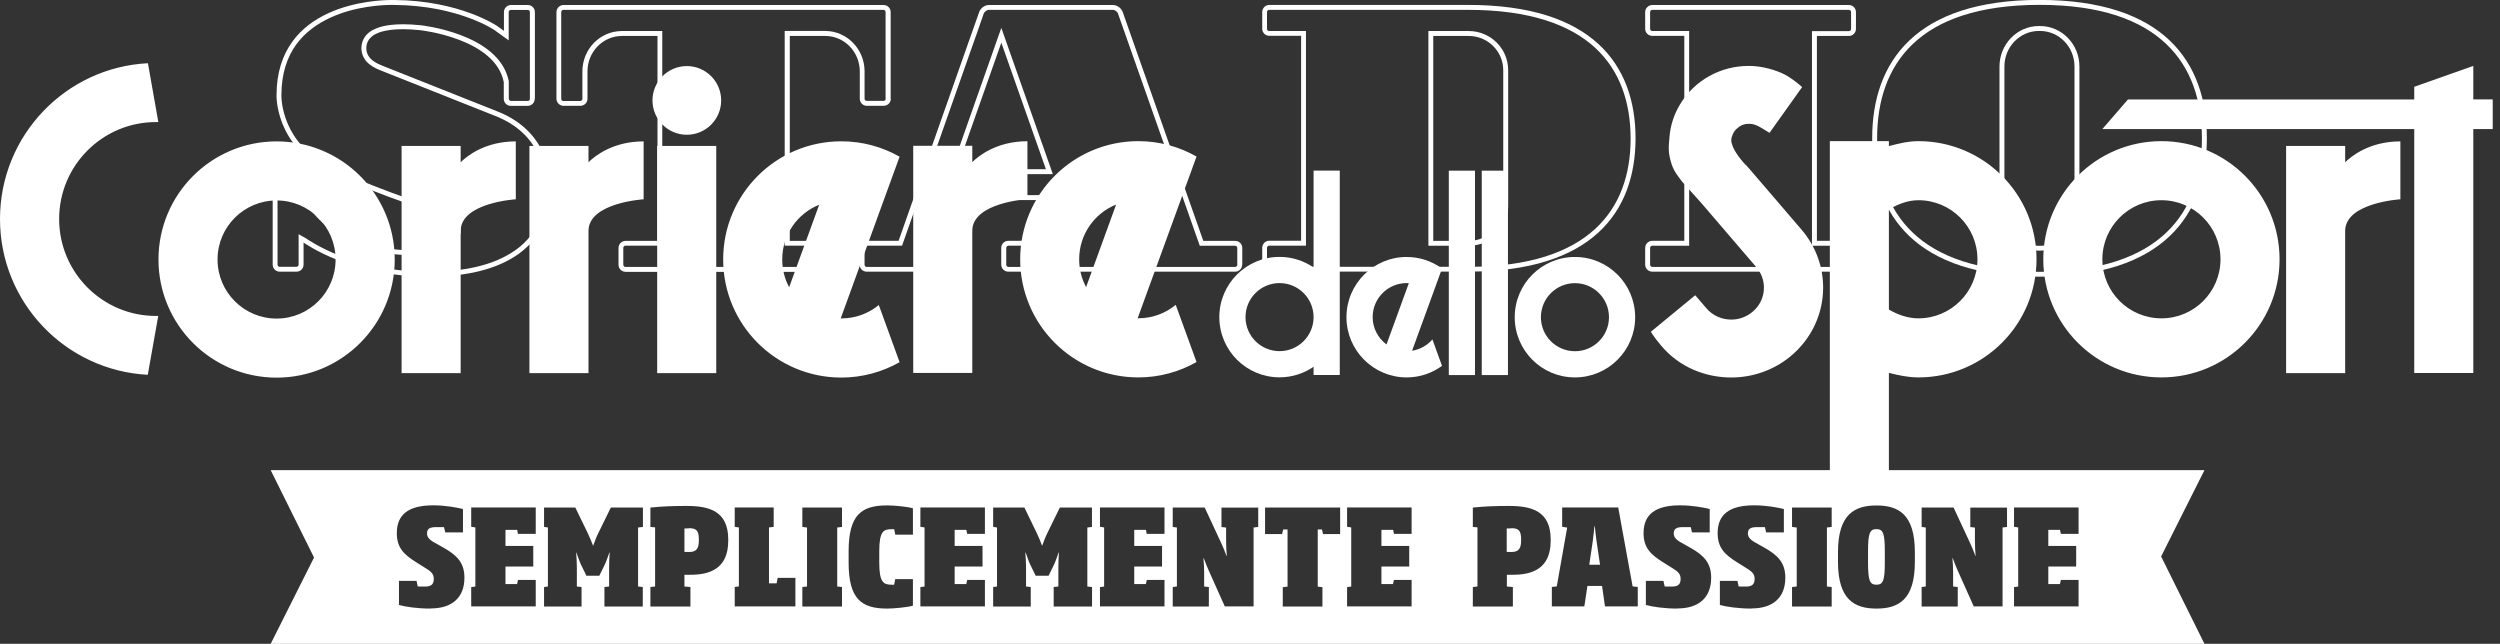 <svg width="233" height="60" viewBox="0 0 233 60" fill="none" xmlns="http://www.w3.org/2000/svg">
<rect x="0" y="0" width="233" height="60" fill="#333333" stroke="none"/>
<g clip-path="url(#clip0_130_25300)">
<path d="M193.342 19.593C193.342 21.423 191.9 22.909 190.127 22.909H190.026C188.254 22.909 186.811 21.431 186.811 19.593V6.194C186.811 4.371 188.254 2.885 190.026 2.885H190.127C191.9 2.885 193.342 4.364 193.342 6.194V19.593ZM193.801 19.593V6.194C193.801 4.127 192.165 2.426 190.127 2.426H190.026C187.988 2.426 186.359 4.127 186.352 6.194V19.593C186.352 21.668 187.981 23.361 190.026 23.361H190.127C192.165 23.361 193.794 21.66 193.801 19.593ZM205.22 12.89C205.22 16.371 204.237 19.45 201.897 21.682C199.557 23.907 195.789 25.335 190.084 25.335C184.378 25.335 180.61 23.914 178.27 21.682C175.931 19.457 174.947 16.378 174.947 12.89C174.947 9.416 175.931 6.33 178.27 4.105C180.61 1.873 184.378 0.459 190.084 0.452C195.789 0.452 199.557 1.873 201.897 4.105C204.237 6.33 205.22 9.416 205.22 12.89ZM205.679 12.89C205.679 5.77 201.639 -0.007 190.084 -0.007C178.529 -0.007 174.488 5.77 174.488 12.89C174.488 20.01 178.529 25.787 190.084 25.787C201.639 25.787 205.679 20.01 205.679 12.89Z" fill="white"/>
<path d="M168.876 2.892V22.902H172.313C172.428 22.902 172.521 22.995 172.521 23.11V24.668C172.521 24.782 172.435 24.876 172.313 24.876H153.998C153.883 24.876 153.789 24.782 153.789 24.668V23.11C153.789 22.995 153.876 22.902 153.998 22.902H157.428V2.892H153.998C153.883 2.892 153.789 2.799 153.789 2.684V1.127C153.789 1.019 153.876 0.919 153.998 0.919H172.313C172.421 0.919 172.521 1.012 172.521 1.127V2.691C172.521 2.806 172.428 2.9 172.313 2.9H168.876V2.892ZM169.335 22.45V3.352H172.313C172.679 3.352 172.974 3.057 172.974 2.691V1.127C172.974 0.761 172.679 0.467 172.313 0.467H153.998C153.632 0.467 153.33 0.768 153.33 1.127V2.684C153.33 3.05 153.624 3.345 153.998 3.345H156.976V22.443H153.998C153.632 22.443 153.33 22.737 153.33 23.103V24.66C153.33 25.026 153.624 25.321 153.998 25.321H172.313C172.679 25.321 172.974 25.026 172.974 24.66V23.103C172.974 22.737 172.679 22.443 172.313 22.443H169.335V22.45Z" fill="white"/>
<path d="M140.103 19.256C140.103 21.021 138.667 22.45 136.887 22.45H133.579V3.352H136.887C138.66 3.352 140.103 4.78 140.103 6.545V19.256ZM140.562 19.256V6.545C140.562 4.522 138.919 2.9 136.895 2.892H133.127V22.902H136.895C138.919 22.902 140.562 21.265 140.562 19.249M151.974 12.89C151.974 16.242 150.998 19.199 148.658 21.345C146.318 23.49 142.55 24.868 136.844 24.868H118.292C118.177 24.868 118.084 24.782 118.084 24.66V23.103C118.084 22.988 118.177 22.895 118.292 22.895H121.715V2.892H118.292C118.177 2.892 118.084 2.799 118.084 2.684V1.127C118.084 1.012 118.177 0.919 118.292 0.919H136.844C142.55 0.919 146.318 2.297 148.658 4.443C150.99 6.589 151.966 9.553 151.974 12.897M152.433 12.897C152.433 6.029 148.399 0.459 136.852 0.459H118.299C117.933 0.459 117.639 0.761 117.639 1.12V2.677C117.639 3.043 117.933 3.337 118.299 3.337H121.263V22.435H118.299C117.933 22.435 117.639 22.73 117.639 23.096V24.653C117.639 25.019 117.933 25.313 118.299 25.313H136.852C148.399 25.313 152.433 19.744 152.433 12.876" fill="white"/>
<path d="M97.478 15.768H89.167L93.323 3.976L97.478 15.768ZM88.522 16.227H98.124L93.323 2.598L88.522 16.227ZM115.321 24.668C115.321 24.782 115.234 24.868 115.12 24.876H93.983C93.868 24.876 93.782 24.79 93.782 24.668V23.103C93.782 22.995 93.876 22.902 93.983 22.895H100.471L98.813 18.187H87.818L86.16 22.895H89.778C89.885 22.895 89.978 22.988 89.978 23.103V24.668C89.978 24.782 89.885 24.876 89.778 24.876H80.778C80.663 24.876 80.576 24.79 80.576 24.668V23.103C80.576 22.995 80.67 22.902 80.778 22.895H84.072L90.904 3.495L91.034 3.136L91.672 1.299V1.285C91.737 1.091 92.024 0.904 92.146 0.919H103.744C103.866 0.897 104.167 1.105 104.203 1.278L104.411 1.873L104.986 3.502L111.818 22.902H115.112C115.227 22.902 115.313 22.995 115.313 23.11V24.675L115.321 24.668ZM115.78 24.668V23.11C115.78 22.744 115.486 22.45 115.12 22.45H112.148L105.423 3.352L104.849 1.722L104.641 1.127C104.512 0.761 104.11 0.467 103.744 0.467H92.146C91.794 0.467 91.407 0.746 91.27 1.091L91.256 1.127L90.603 2.986L90.474 3.345L83.749 22.443H80.778C80.412 22.443 80.117 22.737 80.117 23.103V24.66C80.117 25.026 80.412 25.321 80.778 25.321H89.778C90.144 25.321 90.438 25.026 90.438 24.66V23.103C90.438 22.737 90.144 22.443 89.778 22.443H86.806L88.141 18.646H98.483L99.818 22.443H93.976C93.61 22.443 93.316 22.737 93.316 23.103V24.66C93.316 25.026 93.61 25.321 93.976 25.321H115.112C115.478 25.321 115.773 25.026 115.773 24.66" fill="white"/>
<path d="M82.55 9.201C82.55 9.294 82.479 9.38 82.385 9.402C82.364 9.402 82.349 9.402 82.342 9.402H80.778C80.663 9.402 80.577 9.316 80.577 9.194V6.639C80.577 4.6 78.969 2.921 76.959 2.885H73.134V22.895H76.565C76.672 22.895 76.766 22.988 76.766 23.103V24.668C76.766 24.782 76.672 24.876 76.565 24.876H58.292C58.177 24.876 58.091 24.782 58.091 24.668V23.103C58.091 22.988 58.184 22.895 58.292 22.895H61.723V2.892H57.904C55.888 2.928 54.28 4.6 54.28 6.653V9.208C54.28 9.323 54.187 9.409 54.072 9.416H52.507C52.507 9.416 52.493 9.416 52.479 9.416C52.378 9.395 52.299 9.309 52.306 9.215V1.457V1.127C52.306 1.012 52.4 0.919 52.507 0.919H82.335C82.45 0.919 82.536 1.012 82.536 1.127V1.471V9.208L82.55 9.201ZM83.01 9.201V1.414V1.127C83.01 0.761 82.715 0.467 82.349 0.467H52.522C52.156 0.467 51.861 0.768 51.861 1.127V1.428V9.201C51.861 9.517 52.091 9.789 52.392 9.847C52.435 9.861 52.479 9.861 52.529 9.861H54.093C54.459 9.861 54.754 9.567 54.754 9.201V6.653C54.754 4.845 56.167 3.38 57.919 3.352H61.278V22.45H58.306C57.94 22.45 57.646 22.744 57.646 23.11V24.675C57.646 25.041 57.94 25.335 58.306 25.335H76.579C76.945 25.335 77.239 25.041 77.239 24.675V23.11C77.239 22.744 76.945 22.45 76.579 22.45H73.608V3.352H76.967C78.718 3.38 80.132 4.852 80.132 6.653V6.833V9.201C80.132 9.567 80.426 9.861 80.792 9.861H82.356C82.4 9.861 82.45 9.861 82.493 9.847C82.794 9.789 83.024 9.517 83.024 9.201" fill="white"/>
<path d="M49.392 9.201C49.392 9.316 49.306 9.409 49.191 9.409H47.627C47.512 9.409 47.426 9.316 47.419 9.201V7.565C46.945 5.254 44.821 3.99 42.926 3.266C41.017 2.548 39.237 2.354 39.215 2.354C38.598 2.289 38.053 2.261 37.579 2.261C35.95 2.261 35.167 2.591 34.974 2.691C34.873 2.727 34.622 2.835 34.356 3.057C34.033 3.323 33.682 3.804 33.682 4.486C33.682 5.167 34.041 5.684 34.428 5.986C34.816 6.301 35.246 6.467 35.505 6.574L46.112 10.787C50.533 12.495 50.799 16.235 50.813 17.268C50.813 17.433 50.806 17.512 50.813 17.512V17.534V17.548C50.799 21.359 48.768 23.203 46.356 24.244C43.945 25.263 41.175 25.335 40.005 25.335C36.409 25.335 33.589 24.581 31.643 23.821C30.675 23.44 29.921 23.053 29.397 22.758C28.866 22.457 28.622 22.285 28.514 22.213L27.832 21.825V24.66C27.832 24.775 27.739 24.861 27.624 24.868H26.067C25.952 24.868 25.866 24.782 25.866 24.66V16.378C25.866 16.263 25.952 16.177 26.067 16.177H27.624C27.739 16.177 27.832 16.27 27.832 16.378V16.679C28.091 18.933 29.584 20.541 31.177 21.617C32.785 22.701 34.514 23.282 35.469 23.483C36.466 23.691 37.385 23.777 38.203 23.777C39.675 23.777 40.809 23.505 41.541 23.175C42.452 22.78 42.955 22.155 42.94 21.445C42.955 20.684 42.416 20.268 42.122 20.067C41.828 19.859 41.39 19.679 40.988 19.521C40.593 19.364 40.256 19.249 40.249 19.249C37.421 18.352 35.067 17.433 33.416 16.744C31.765 16.055 30.832 15.588 30.832 15.588C26.332 13.392 26.232 9.359 26.225 8.928C26.225 8.907 26.225 8.907 26.225 8.907V8.892V8.878C26.239 4.794 28.371 2.785 30.761 1.658C33.093 0.574 35.648 0.459 36.459 0.459H36.517H36.732C39.754 0.481 42.1 1.077 43.687 1.658C44.483 1.952 45.086 2.239 45.488 2.455C45.689 2.562 45.84 2.655 45.94 2.713C46.041 2.77 46.077 2.799 46.077 2.799L47.411 3.761V1.127C47.411 1.012 47.505 0.926 47.62 0.926H49.184C49.299 0.926 49.385 1.012 49.385 1.127V9.201H49.392ZM49.852 9.201V1.127C49.852 0.761 49.557 0.467 49.191 0.467H47.627C47.261 0.467 46.967 0.768 46.967 1.127V2.878L46.349 2.433C46.349 2.433 42.897 0.05 36.746 0H36.531C35.01 0 25.773 0.344 25.773 8.878C25.773 8.878 25.615 13.55 30.631 15.998C30.631 15.998 34.435 17.878 40.105 19.679C40.105 19.679 41.44 20.139 41.856 20.433C42.172 20.663 42.488 20.885 42.488 21.445C42.488 21.954 42.201 22.371 41.354 22.766C40.708 23.06 39.617 23.325 38.211 23.325C37.421 23.325 36.538 23.246 35.569 23.038C33.789 22.658 28.758 20.763 28.292 16.629V16.378C28.292 16.012 27.998 15.718 27.631 15.718H26.074C25.708 15.718 25.414 16.012 25.414 16.378V24.66C25.414 25.026 25.708 25.321 26.074 25.321H27.631C27.998 25.321 28.292 25.026 28.292 24.66V22.608C28.486 22.715 32.684 25.787 40.005 25.787C42.395 25.787 51.273 25.536 51.273 17.541C51.273 17.541 51.718 12.452 46.292 10.357L35.684 6.144C35.167 5.935 34.141 5.526 34.141 4.486C34.141 3.445 35.153 3.108 35.153 3.108C35.153 3.108 35.828 2.72 37.572 2.72C38.024 2.72 38.555 2.749 39.158 2.813C39.158 2.813 46.155 3.56 46.952 7.658V9.208C46.952 9.574 47.246 9.868 47.612 9.868H49.177C49.543 9.868 49.837 9.567 49.837 9.208" fill="white"/>
<path d="M218.569 13.601H213.065V34.773H218.569V21.524C218.569 18.883 223.715 18.574 223.715 18.574V13.177C220.866 13.177 219.179 14.526 218.569 15.122V13.601ZM66.754 13.601H61.249V34.773H66.754V13.601ZM14.534 11.376H14.756L13.787 5.892C6.108 6.28 0 12.639 0 20.412C0 28.184 6.1 34.529 13.773 34.931L14.749 29.447C14.677 29.447 14.612 29.447 14.541 29.447C9.553 29.447 5.512 25.399 5.512 20.412C5.512 15.423 9.553 11.376 14.541 11.376M31.277 24.187C31.277 27.23 28.816 29.691 25.78 29.691C22.744 29.691 20.275 27.23 20.275 24.187C20.275 21.143 22.737 18.682 25.78 18.682C28.823 18.682 31.277 21.143 31.277 24.187ZM36.789 24.187C36.789 18.101 31.859 13.177 25.78 13.177C19.701 13.177 14.77 18.101 14.77 24.187C14.77 30.273 19.701 35.196 25.78 35.196C31.859 35.196 36.789 30.265 36.789 24.187ZM48.072 18.574V13.177C45.222 13.177 43.536 14.526 42.933 15.122V13.601H37.428V34.773H42.933V21.524C42.933 18.883 48.072 18.574 48.072 18.574ZM59.986 18.574V13.177C57.136 13.177 55.45 14.526 54.847 15.122V13.601H49.342V34.773H54.847V21.524C54.847 18.883 59.986 18.574 59.986 18.574ZM67.213 9.359C67.213 7.593 65.778 6.158 64.012 6.158C62.246 6.158 60.811 7.593 60.811 9.359C60.811 11.124 62.246 12.56 64.012 12.56C65.778 12.56 67.213 11.124 67.213 9.359ZM76.349 19.077L73.55 26.77C73.134 26.002 72.904 25.12 72.904 24.179C72.904 21.861 74.332 19.888 76.356 19.077M78.409 29.684H78.352L80.354 24.179L80.383 24.108L81.904 19.923L83.842 14.605C82.242 13.694 80.39 13.17 78.409 13.17C72.33 13.17 67.4 18.093 67.4 24.179C67.4 30.265 72.33 35.189 78.409 35.189C80.383 35.189 82.234 34.665 83.842 33.754L81.904 28.428C80.957 29.21 79.737 29.677 78.409 29.677M95.756 18.56V13.163C92.907 13.163 91.22 14.512 90.617 15.108V13.586H85.112V34.758H90.617V21.51C90.617 18.868 95.756 18.56 95.756 18.56ZM104.024 19.062L101.225 26.756C100.809 25.988 100.579 25.105 100.579 24.165C100.579 21.847 102.007 19.873 104.031 19.062M106.084 29.67H106.026L108.029 24.165L108.057 24.093L109.579 19.909L111.517 14.591C109.916 13.679 108.065 13.155 106.091 13.155C100.012 13.155 95.081 18.079 95.081 24.165C95.081 30.251 100.012 35.175 106.091 35.175C108.065 35.175 109.916 34.651 111.517 33.739L109.579 28.414C108.624 29.196 107.411 29.663 106.084 29.663M122.426 29.555C122.426 31.306 121.005 32.727 119.254 32.727C117.502 32.727 116.081 31.306 116.081 29.555C116.081 27.804 117.502 26.383 119.254 26.383C121.005 26.383 122.426 27.804 122.426 29.555ZM122.426 34.952H124.866V15.897H122.426V24.926C121.522 24.309 120.431 23.943 119.254 23.943C116.153 23.943 113.641 26.454 113.641 29.555C113.641 32.656 116.153 35.167 119.254 35.167C120.431 35.167 121.522 34.801 122.426 34.184V34.952ZM131.304 26.39L129.222 32.103C128.447 31.521 127.931 30.603 127.931 29.555C127.931 27.804 129.352 26.383 131.103 26.383C131.167 26.383 131.232 26.39 131.304 26.397M133.5 31.636C133.026 32.182 132.359 32.569 131.605 32.691L132.746 29.562L134.397 25.026C133.471 24.352 132.337 23.95 131.103 23.95C128.01 23.95 125.49 26.462 125.49 29.562C125.49 32.663 128.01 35.175 131.103 35.175C132.337 35.175 133.471 34.773 134.397 34.098L133.5 31.636ZM135.029 34.959H137.469V15.904H135.029V34.959ZM138.1 34.959H140.541V15.904H138.1V34.959ZM149.957 29.562C149.957 31.313 148.536 32.734 146.785 32.734C145.033 32.734 143.612 31.313 143.612 29.562C143.612 27.811 145.033 26.39 146.785 26.39C148.536 26.39 149.957 27.811 149.957 29.562ZM152.397 29.562C152.397 26.462 149.885 23.95 146.785 23.95C143.684 23.95 141.172 26.462 141.172 29.562C141.172 32.663 143.684 35.175 146.785 35.175C149.885 35.175 152.397 32.663 152.397 29.562ZM162.696 15.373C162.122 14.763 161.361 13.758 161.354 13.062C161.354 12.718 161.591 12.251 161.799 12.057C162.122 11.742 162.467 11.541 162.983 11.541C163.077 11.541 163.184 11.541 163.292 11.562C163.608 11.605 163.866 11.749 164.203 11.943L164.921 12.38L167.957 8.117C167.957 8.117 167.404 7.593 166.644 7.12C165.883 6.646 164.641 6.266 163.6 6.172C163.392 6.151 163.17 6.144 162.962 6.144C160.414 6.144 157.931 7.443 156.56 9.761C156 10.694 155.684 11.72 155.598 12.739C155.512 13.694 155.447 14.261 155.806 15.33C155.856 15.495 155.878 15.538 156.036 15.868C156.194 16.191 156.768 16.923 156.768 16.923L158.584 18.947L163.687 24.897C164.167 25.464 164.397 26.124 164.397 26.806C164.397 27.668 164.031 28.493 163.306 29.088C162.732 29.555 162.05 29.785 161.361 29.785C160.486 29.785 159.632 29.433 159.029 28.723L157.995 27.517L153.861 30.919C153.861 30.919 154.112 31.371 154.801 32.189C156.474 34.206 158.921 35.182 161.347 35.182H161.361C163.292 35.182 165.266 34.536 166.859 33.222C168.868 31.572 169.923 29.189 169.916 26.799C169.916 24.904 169.256 22.981 167.914 21.416L164.95 17.957L163.005 15.696L162.718 15.373H162.696ZM184.299 24.165C184.299 27.208 181.83 29.67 178.794 29.67C177.789 29.67 176.856 29.318 176.045 28.852V19.514C176.856 19.048 177.797 18.66 178.794 18.66C181.83 18.66 184.299 21.122 184.299 24.165ZM189.804 24.165C189.804 18.079 184.873 13.155 178.794 13.155C177.847 13.155 176.921 13.385 176.045 13.615V13.155H170.541V44.031H176.045V34.751C176.921 34.974 177.847 35.175 178.794 35.175C184.88 35.175 189.804 30.244 189.804 24.165ZM201.445 18.66C204.481 18.66 206.95 21.122 206.95 24.165C206.95 27.208 204.488 29.67 201.445 29.67C198.402 29.67 195.94 27.208 195.94 24.165C195.94 21.122 198.409 18.66 201.445 18.66ZM201.445 13.155C195.366 13.155 190.435 18.079 190.435 24.165C190.435 30.251 195.366 35.175 201.445 35.175C207.524 35.175 212.455 30.244 212.455 24.165C212.455 18.086 207.524 13.155 201.445 13.155ZM232.321 12.021V9.266H230.512V6.144L225.007 8.089V9.273H198.323L195.94 12.029H225.007V34.766H230.512V12.029H232.321V12.021Z" fill="white"/>
<path d="M148.636 49.048H148.6C148.565 49.457 148.5 50.002 148.443 50.455L148.12 52.636H149.124L148.801 50.455C148.737 50.024 148.679 49.457 148.636 49.048Z" fill="white"/>
<path d="M64.227 49.242C64.077 49.242 63.926 49.256 63.79 49.256V51.438C63.912 51.445 64.077 51.445 64.249 51.445C64.909 51.445 65.132 51.108 65.132 50.376V50.261C65.132 49.471 64.909 49.227 64.227 49.227V49.242Z" fill="white"/>
<path d="M174.883 49.313C174.237 49.313 174.101 49.744 174.101 51.459V52.364C174.101 54.1 174.251 54.495 174.883 54.495C175.514 54.495 175.665 54.1 175.665 52.364V51.459C175.665 49.744 175.529 49.313 174.883 49.313Z" fill="white"/>
<path d="M205.457 43.816H25.227L29.268 51.962L25.227 60.007H205.457L201.416 51.861L205.457 43.816ZM40.134 56.72C38.892 56.72 37.801 56.555 37.184 56.383V54.136H38.821L38.935 54.66C39.172 54.667 39.395 54.667 39.617 54.667C40.227 54.667 40.428 54.423 40.428 53.957C40.428 53.577 40.292 53.34 39.746 53.002L38.742 52.371C37.665 51.689 36.983 51.065 36.983 49.687C36.983 47.95 38.074 47.096 40.385 47.096C41.49 47.096 42.581 47.297 43.148 47.44V49.622H41.498L41.383 49.127H40.651C40.084 49.127 39.797 49.263 39.797 49.708C39.797 50.01 39.955 50.268 40.443 50.541L41.311 51.029C42.624 51.761 43.285 52.478 43.285 53.842C43.285 55.73 42.093 56.706 40.148 56.706L40.134 56.72ZM49.923 49.758H48.273L48.201 49.385H47.11V50.878H49.701V52.801H47.11V54.438H48.194L48.28 54.05H49.931V56.519H43.916V54.718L44.304 54.667V49.156L43.916 49.098V47.297H49.931V49.751L49.923 49.758ZM59.907 49.112L59.469 49.163V54.66L59.907 54.711V56.526H56.333V54.711L56.77 54.66V52.895C56.77 52.45 56.785 51.969 56.821 51.495H56.792C56.67 51.833 56.519 52.299 56.368 52.615L55.859 53.656H54.653L54.144 52.615C53.993 52.313 53.856 51.833 53.72 51.495H53.699C53.734 51.969 53.763 52.45 53.763 52.895V54.66L54.201 54.711V56.526H50.706V54.711L51.065 54.66V49.163L50.706 49.105V47.304H53.62L54.789 49.708C54.947 50.038 55.127 50.476 55.263 50.835H55.292C55.428 50.476 55.586 50.031 55.751 49.708L56.928 47.304H59.921V49.112H59.907ZM67.873 50.39C67.873 53.045 66.1 53.569 64.335 53.569H63.789V54.66L64.349 54.711V56.526H60.617V54.711L61.055 54.66V49.148L60.617 49.112V47.304C61.722 47.189 62.792 47.153 63.99 47.153C66.1 47.153 67.873 47.627 67.873 50.282V50.397V50.39ZM74.132 56.519H68.476V54.703L68.864 54.653V49.156L68.476 49.105V47.297H72.108V49.105L71.67 49.156V54.366H72.38L72.481 53.856H74.132V56.512V56.519ZM78.474 49.112L78.029 49.163V54.66L78.474 54.711V56.526H74.778V54.711L75.215 54.66V49.163L74.778 49.112V47.304H78.474V49.112ZM85.091 49.83H83.44L83.34 49.321H83.088C82.335 49.321 81.947 49.529 81.947 51.395V52.414C81.947 54.28 82.335 54.495 83.11 54.495H83.333L83.433 53.978H85.084V56.447C84.61 56.598 83.282 56.72 82.687 56.72C80.268 56.72 79.091 55.816 79.091 52.414V51.395C79.091 47.993 80.268 47.103 82.687 47.103C83.282 47.103 84.61 47.218 85.084 47.376V49.83H85.091ZM91.794 49.758H90.144L90.065 49.385H88.974V50.878H91.572V52.801H88.974V54.438H90.057L90.144 54.05H91.794V56.519H85.78V54.718L86.168 54.667V49.156L85.78 49.098V47.297H91.794V49.751V49.758ZM101.778 49.112L101.34 49.163V54.66L101.778 54.711V56.526H98.203V54.711L98.641 54.66V52.895C98.641 52.45 98.656 51.969 98.691 51.495H98.663C98.541 51.833 98.39 52.299 98.239 52.615L97.73 53.656H96.524L96.014 52.615C95.864 52.313 95.727 51.833 95.591 51.495H95.562C95.598 51.969 95.627 52.45 95.627 52.895V54.66L96.065 54.711V56.526H92.562V54.711L92.921 54.66V49.163L92.562 49.105V47.304H95.476L96.639 49.708C96.804 50.038 96.976 50.476 97.112 50.835H97.141C97.278 50.476 97.435 50.031 97.6 49.708L98.778 47.304H101.77V49.112H101.778ZM108.524 49.758H106.873L106.801 49.385H105.711V50.878H108.301V52.801H105.711V54.438H106.794L106.88 54.05H108.531V56.519H102.517V54.718L102.904 54.667V49.156L102.517 49.098V47.297H108.531V49.751L108.524 49.758ZM117.266 49.112L116.835 49.163V56.519H114.151L112.636 53.132C112.5 52.823 112.313 52.364 112.191 52.019H112.163C112.199 52.428 112.227 52.959 112.227 53.361V54.66L112.665 54.711V56.526H109.299V54.711L109.687 54.66V49.163L109.299 49.112V47.304H112.278L113.813 50.605C114.014 51.043 114.187 51.452 114.309 51.811H114.337C114.301 51.481 114.273 50.742 114.273 50.325V49.17L113.842 49.12V47.311H117.266V49.12V49.112ZM124.895 49.773H123.309L123.208 49.349H122.813V54.675L123.251 54.725V56.526H119.555V54.725L120 54.675V49.349H119.591L119.49 49.773H117.904V47.304H124.902V49.773H124.895ZM131.569 49.758H129.919L129.84 49.385H128.749V50.878H131.34V52.801H128.749V54.438H129.825L129.911 54.05H131.562V56.519H125.548V54.718L125.935 54.667V49.156L125.548 49.098V47.297H131.562V49.751L131.569 49.758ZM144.524 50.39C144.524 53.045 142.751 53.569 140.986 53.569H140.44V54.66L141 54.711V56.526H137.268V54.711L137.699 54.66V49.148L137.268 49.112V47.304C138.373 47.189 139.435 47.153 140.641 47.153C142.751 47.153 144.524 47.627 144.524 50.282V50.397V50.39ZM152.641 56.519H149.584L149.311 54.61H147.947L147.66 56.519H144.632V54.703L145.091 54.653L146.06 49.17L145.593 49.098V47.297H150.818L152.16 54.653L152.641 54.703V56.519ZM156.352 56.72C155.11 56.72 154.019 56.555 153.395 56.383V54.136H155.031L155.146 54.66C155.383 54.667 155.605 54.667 155.828 54.667C156.438 54.667 156.632 54.423 156.632 53.957C156.632 53.577 156.495 53.34 155.95 53.002L154.945 52.371C153.868 51.689 153.179 51.065 153.179 49.687C153.179 47.95 154.278 47.096 156.581 47.096C157.687 47.096 158.778 47.297 159.345 47.44V49.622H157.694L157.579 49.127H156.847C156.273 49.127 155.993 49.263 155.993 49.708C155.993 50.01 156.151 50.268 156.639 50.541L157.507 51.029C158.821 51.761 159.481 52.478 159.481 53.842C159.481 55.73 158.289 56.706 156.345 56.706L156.352 56.72ZM163.249 56.72C162.007 56.72 160.916 56.555 160.292 56.383V54.136H161.928L162.043 54.66C162.28 54.667 162.502 54.667 162.725 54.667C163.335 54.667 163.529 54.423 163.529 53.957C163.529 53.577 163.392 53.34 162.847 53.002L161.842 52.371C160.766 51.689 160.084 51.065 160.084 49.687C160.084 47.95 161.175 47.096 163.486 47.096C164.591 47.096 165.682 47.297 166.256 47.44V49.622H164.605L164.49 49.127H163.758C163.191 49.127 162.904 49.263 162.904 49.708C162.904 50.01 163.069 50.268 163.55 50.541L164.419 51.029C165.732 51.761 166.392 52.478 166.392 53.842C166.392 55.73 165.201 56.706 163.256 56.706L163.249 56.72ZM170.713 49.112L170.268 49.163V54.66L170.713 54.711V56.526H167.017V54.711L167.455 54.66V49.163L167.017 49.112V47.304H170.713V49.112ZM178.464 52.378C178.464 55.88 176.95 56.72 174.89 56.72C172.83 56.72 171.301 55.873 171.301 52.378V51.452C171.301 47.9 172.873 47.11 174.89 47.11C176.907 47.11 178.464 47.9 178.464 51.452V52.378ZM187.069 49.112L186.639 49.163V56.519H183.955L182.44 53.132C182.304 52.823 182.117 52.364 181.995 52.019H181.967C182.002 52.428 182.031 52.959 182.031 53.361V54.66L182.462 54.711V56.526H179.096V54.711L179.483 54.66V49.163L179.096 49.112V47.304H182.074L183.61 50.605C183.811 51.043 183.983 51.452 184.105 51.811H184.127C184.091 51.481 184.062 50.742 184.062 50.325V49.17L183.632 49.12V47.311H187.055V49.12L187.069 49.112ZM193.723 49.758H192.072L191.993 49.385H190.902V50.878H193.5V52.801H190.902V54.438H191.986L192.072 54.05H193.723V56.519H187.708V54.718L188.096 54.667V49.156L187.708 49.098V47.297H193.723V49.751V49.758Z" fill="white"/>
<path d="M140.864 49.242C140.713 49.242 140.569 49.256 140.426 49.256V51.438C140.548 51.445 140.713 51.445 140.885 51.445C141.538 51.445 141.768 51.108 141.768 50.376V50.261C141.768 49.471 141.545 49.227 140.856 49.227L140.864 49.242Z" fill="white"/>
</g>
<defs>
<clipPath id="clip0_130_25300">
<rect width="232.299" height="60" fill="white"/>
</clipPath>
</defs>
</svg>
